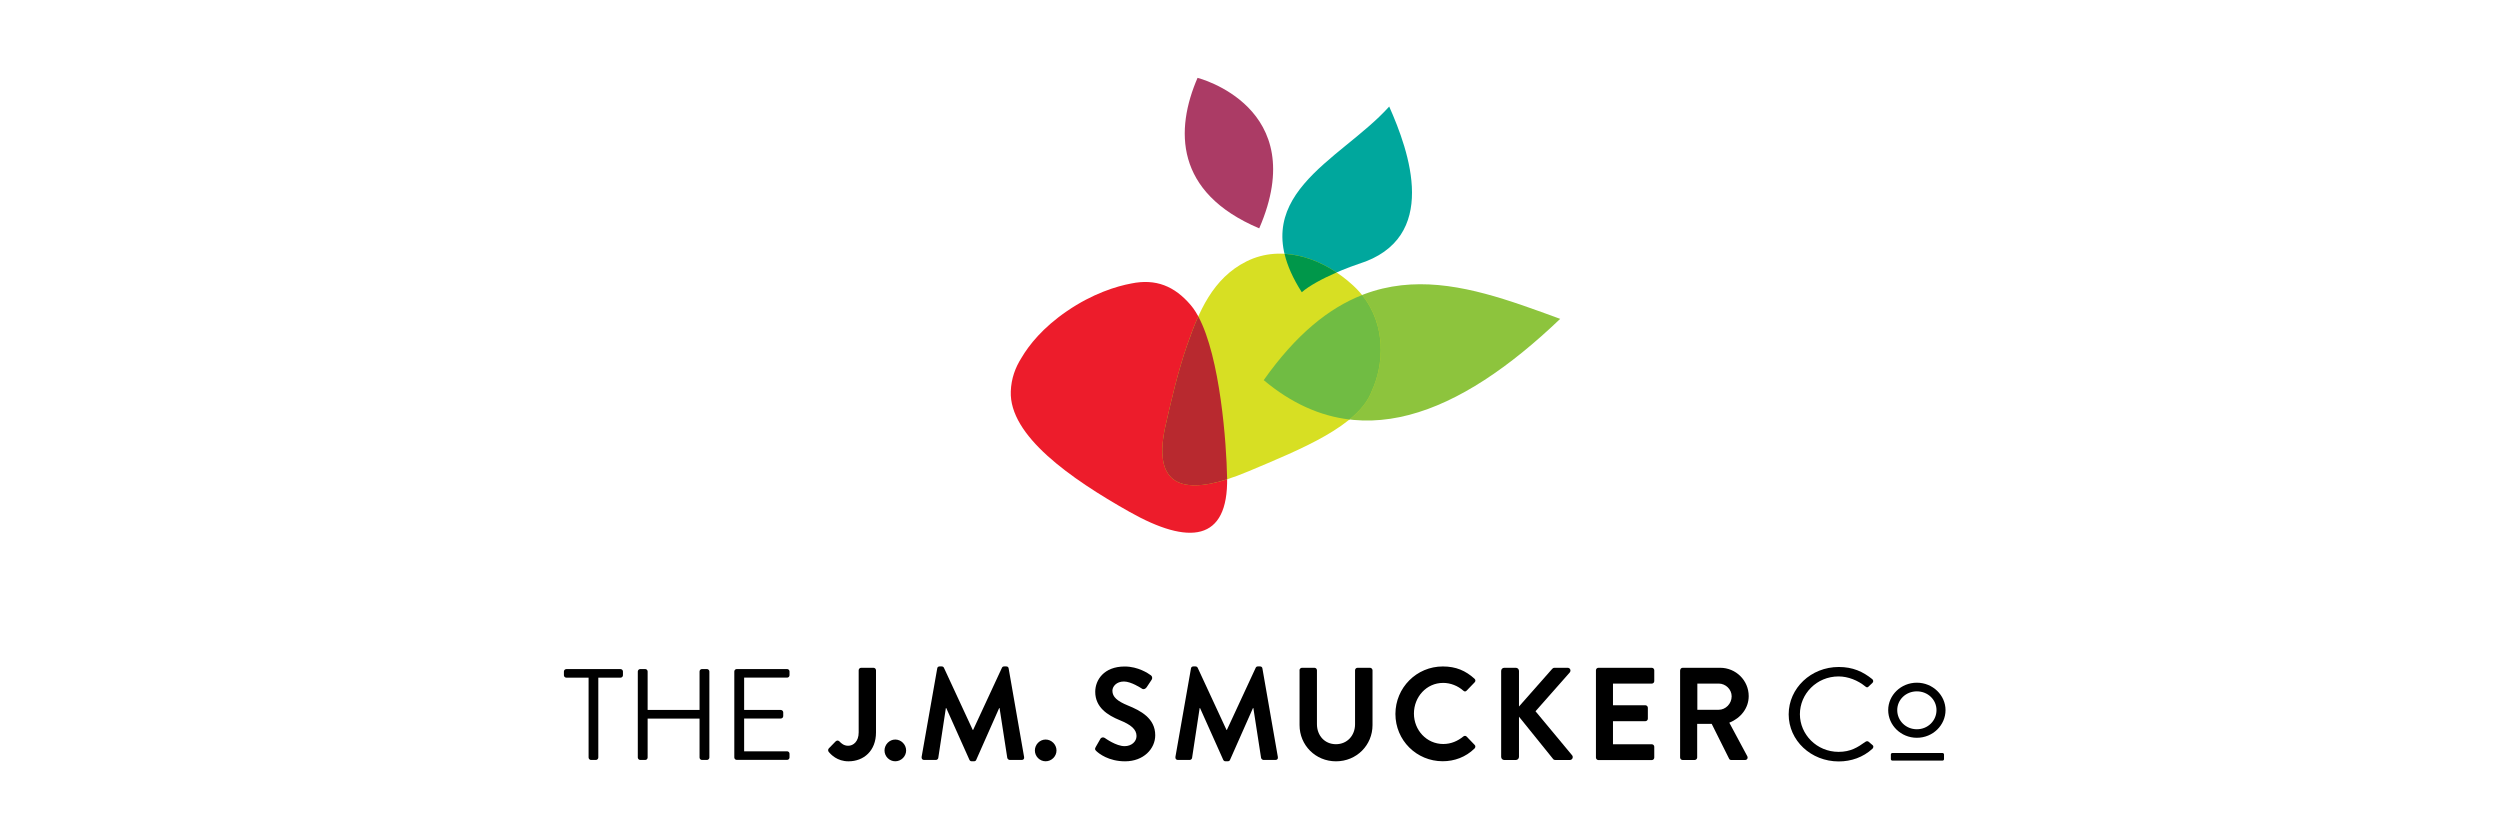 <svg width="266" height="88" viewBox="0 0 266 88" fill="none" xmlns="http://www.w3.org/2000/svg">
<rect width="266" height="88" fill="white"/>
<g clip-path="url(#clip0_7_7)">
<path d="M92.939 71.052H91.63C91.477 71.052 91.363 71.179 91.363 71.319V77.936C91.363 78.903 90.791 79.353 90.249 79.353C89.787 79.353 89.512 79.103 89.33 78.903C89.203 78.776 89.063 78.751 88.91 78.891L88.186 79.633C88.101 79.731 88.088 79.871 88.156 79.986C88.394 80.278 89.063 81.008 90.274 81.008C91.905 81.008 93.201 79.888 93.201 77.94V71.323C93.206 71.175 93.095 71.052 92.939 71.052Z" fill="white"/>
<path d="M95.256 78.687C94.629 78.687 94.112 79.218 94.112 79.85C94.112 80.482 94.629 81 95.256 81C95.883 81 96.412 80.482 96.412 79.85C96.412 79.222 95.883 78.687 95.256 78.687Z" fill="white"/>
<path d="M107.315 71.119C107.303 71.009 107.218 70.907 107.066 70.907H106.841C106.714 70.907 106.646 70.962 106.604 71.047L103.537 77.664C103.524 77.664 103.524 77.664 103.495 77.664L100.428 71.047C100.385 70.962 100.301 70.907 100.191 70.907H99.966C99.814 70.907 99.729 71.005 99.716 71.119L98.056 80.537C98.026 80.733 98.14 80.86 98.323 80.86H99.576C99.704 80.86 99.814 80.75 99.826 80.652L100.635 75.338C100.648 75.338 100.678 75.338 100.678 75.338L103.143 80.847C103.185 80.932 103.253 81 103.38 81H103.63C103.757 81 103.838 80.928 103.867 80.847L106.307 75.338C106.307 75.338 106.337 75.338 106.35 75.338L107.171 80.652C107.201 80.75 107.311 80.86 107.438 80.86H108.713C108.896 80.86 109.006 80.733 108.963 80.537L107.315 71.119Z" fill="white"/>
<path d="M111.255 78.687C110.628 78.687 110.111 79.218 110.111 79.85C110.111 80.482 110.628 81 111.255 81C111.882 81 112.411 80.482 112.411 79.85C112.411 79.222 111.882 78.687 111.255 78.687Z" fill="white"/>
<path d="M120.006 75.058C118.875 74.595 118.363 74.145 118.363 73.488C118.363 73.038 118.795 72.507 119.591 72.507C120.358 72.507 121.417 73.207 121.527 73.28C121.692 73.39 121.904 73.28 122.014 73.11L122.544 72.312C122.641 72.172 122.599 71.934 122.459 71.849C122.179 71.641 121.095 70.911 119.672 70.911C117.456 70.911 116.537 72.354 116.537 73.602C116.537 75.257 117.846 76.098 119.159 76.628C120.328 77.104 120.93 77.596 120.93 78.309C120.93 78.912 120.388 79.387 119.663 79.387C118.757 79.387 117.63 78.559 117.558 78.517C117.431 78.419 117.194 78.419 117.084 78.615L116.584 79.485C116.457 79.71 116.529 79.778 116.652 79.905C116.931 80.172 117.96 81 119.718 81C121.684 81 122.925 79.667 122.925 78.224C122.921 76.42 121.362 75.606 120.006 75.058Z" fill="white"/>
<path d="M134.32 71.119C134.307 71.009 134.222 70.907 134.07 70.907H133.845C133.718 70.907 133.65 70.962 133.608 71.047L130.541 77.664C130.528 77.664 130.528 77.664 130.499 77.664L127.432 71.047C127.39 70.962 127.305 70.907 127.195 70.907H126.97C126.818 70.907 126.733 71.005 126.72 71.119L125.06 80.537C125.03 80.733 125.145 80.86 125.327 80.86H126.581C126.708 80.86 126.818 80.75 126.83 80.652L127.64 75.338C127.652 75.338 127.682 75.338 127.682 75.338L130.147 80.847C130.19 80.932 130.257 81 130.384 81H130.634C130.761 81 130.842 80.928 130.872 80.847L133.311 75.338C133.311 75.338 133.341 75.338 133.354 75.338L134.176 80.652C134.205 80.75 134.315 80.86 134.442 80.86H135.709C135.891 80.86 136.001 80.733 135.959 80.537L134.32 71.119Z" fill="white"/>
<path d="M145.765 71.052H144.439C144.287 71.052 144.172 71.179 144.172 71.319V77.066C144.172 78.241 143.351 79.183 142.139 79.183C140.928 79.183 140.119 78.246 140.119 77.053V71.319C140.119 71.179 140.009 71.052 139.852 71.052H138.526C138.386 71.052 138.263 71.179 138.263 71.319V77.15C138.263 79.281 139.949 81.004 142.139 81.004C144.342 81.004 146.028 79.281 146.028 77.15V71.319C146.028 71.175 145.905 71.052 145.765 71.052Z" fill="white"/>
<path d="M156.05 78.369C155.965 78.284 155.813 78.271 155.703 78.369C155.118 78.844 154.407 79.167 153.572 79.167C151.789 79.167 150.45 77.681 150.45 75.928C150.45 74.163 151.776 72.664 153.559 72.664C154.339 72.664 155.122 72.974 155.707 73.492C155.817 73.602 155.957 73.602 156.054 73.492L156.906 72.609C157.016 72.499 157.016 72.329 156.893 72.219C155.944 71.366 154.928 70.916 153.521 70.916C150.734 70.916 148.489 73.174 148.489 75.975C148.489 78.78 150.734 81.009 153.521 81.009C154.762 81.009 155.961 80.576 156.91 79.65C157.007 79.553 157.037 79.37 156.923 79.273L156.05 78.369Z" fill="white"/>
<path d="M163.374 75.674L167.013 71.552C167.195 71.34 167.055 71.047 166.788 71.047H165.395C165.267 71.047 165.187 71.12 165.128 71.187L161.616 75.168V71.383C161.616 71.2 161.464 71.047 161.281 71.047H160.053C159.858 71.047 159.718 71.2 159.718 71.383V80.52C159.718 80.703 159.858 80.856 160.053 80.856H161.281C161.464 80.856 161.616 80.703 161.616 80.52V76.247L165.255 80.758C165.284 80.801 165.365 80.856 165.505 80.856H167.025C167.305 80.856 167.415 80.546 167.275 80.364L163.374 75.674Z" fill="white"/>
<path d="M175.747 71.052H170.075C169.923 71.052 169.808 71.179 169.808 71.319V80.597C169.808 80.737 169.919 80.864 170.075 80.864H175.747C175.9 80.864 176.014 80.737 176.014 80.597V79.447C176.014 79.307 175.904 79.179 175.747 79.179H171.621V76.726H175.065C175.205 76.726 175.332 76.616 175.332 76.459V75.296C175.332 75.156 175.205 75.028 175.065 75.028H171.621V72.728H175.747C175.9 72.728 176.014 72.601 176.014 72.461V71.31C176.014 71.175 175.9 71.052 175.747 71.052Z" fill="white"/>
<path d="M186.062 74.065C186.062 72.397 184.694 71.052 183.025 71.052H179.039C178.886 71.052 178.772 71.179 178.772 71.319V80.597C178.772 80.737 178.882 80.864 179.039 80.864H180.322C180.462 80.864 180.589 80.737 180.589 80.597V77.023H182.135L183.99 80.737C184.02 80.792 184.088 80.864 184.215 80.864H185.68C185.918 80.864 186.015 80.639 185.918 80.457L184.007 76.896C185.21 76.403 186.062 75.355 186.062 74.065ZM182.868 75.521H180.597V72.732H182.868C183.605 72.732 184.249 73.348 184.249 74.09C184.249 74.876 183.609 75.521 182.868 75.521Z" fill="white"/>
<path d="M198.803 78.907C198.715 78.852 198.596 78.84 198.448 78.95C197.664 79.51 196.914 79.998 195.627 79.998C193.292 79.998 191.509 78.144 191.509 75.992C191.509 73.827 193.297 71.972 195.627 71.972C196.63 71.972 197.677 72.393 198.448 73.021C198.596 73.161 198.715 73.174 198.833 73.034L199.231 72.656C199.35 72.545 199.333 72.376 199.214 72.265C198.21 71.455 197.135 70.967 195.643 70.967C192.691 70.967 190.315 73.212 190.315 76.004C190.315 78.797 192.691 81.013 195.643 81.013C196.957 81.013 198.227 80.58 199.231 79.659C199.333 79.561 199.363 79.366 199.248 79.281L198.803 78.907Z" fill="white"/>
<path d="M203.954 72.639C202.256 72.639 200.904 73.98 200.904 75.555C200.904 77.159 202.252 78.5 203.954 78.5C205.653 78.5 207.004 77.159 207.004 75.555C207 73.976 205.653 72.639 203.954 72.639ZM203.954 77.592C202.781 77.592 201.866 76.684 201.866 75.555C201.866 74.451 202.781 73.56 203.954 73.56C205.128 73.56 206.043 74.451 206.043 75.555C206.038 76.684 205.123 77.592 203.954 77.592Z" fill="white"/>
<path d="M206.682 80.122H201.341C201.256 80.122 201.184 80.194 201.184 80.279V80.771C201.184 80.856 201.256 80.928 201.341 80.928H206.682C206.767 80.928 206.839 80.856 206.839 80.771V80.279C206.843 80.194 206.771 80.122 206.682 80.122Z" fill="white"/>
<path d="M66.023 71.187H60.258C60.11 71.187 60 71.31 60 71.446V71.841C60 71.977 60.11 72.1 60.258 72.1H62.626V80.597C62.626 80.733 62.749 80.856 62.885 80.856H63.401C63.537 80.856 63.66 80.733 63.66 80.597V72.1H66.028C66.176 72.1 66.286 71.977 66.286 71.841V71.446C66.282 71.31 66.176 71.187 66.023 71.187Z" fill="white"/>
<path d="M75.22 71.187H74.69C74.542 71.187 74.432 71.31 74.432 71.446V75.538H68.908V71.446C68.908 71.31 68.798 71.187 68.65 71.187H68.12C67.985 71.187 67.862 71.31 67.862 71.446V80.601C67.862 80.737 67.985 80.86 68.12 80.86H68.65C68.798 80.86 68.908 80.737 68.908 80.601V76.459H74.432V80.601C74.432 80.737 74.542 80.86 74.69 80.86H75.22C75.355 80.86 75.478 80.737 75.478 80.601V71.446C75.478 71.31 75.355 71.187 75.22 71.187Z" fill="white"/>
<path d="M83.747 71.187H78.388C78.24 71.187 78.13 71.31 78.13 71.446V80.601C78.13 80.737 78.24 80.86 78.388 80.86H83.747C83.895 80.86 84.005 80.737 84.005 80.601V80.206C84.005 80.07 83.895 79.947 83.747 79.947H79.176V76.459H83.077C83.213 76.459 83.336 76.348 83.336 76.2V75.805C83.336 75.669 83.213 75.546 83.077 75.546H79.176V72.108H83.747C83.895 72.108 84.005 71.985 84.005 71.849V71.455C84.005 71.31 83.895 71.187 83.747 71.187Z" fill="white"/>
<path d="M88.186 79.629L88.91 78.886C89.063 78.746 89.203 78.776 89.33 78.899C89.512 79.094 89.791 79.349 90.249 79.349C90.791 79.349 91.363 78.899 91.363 77.931V71.319C91.363 71.179 91.473 71.052 91.63 71.052H92.939C93.091 71.052 93.206 71.179 93.206 71.319V77.936C93.206 79.884 91.909 81.004 90.279 81.004C89.067 81.004 88.398 80.274 88.161 79.981C88.089 79.867 88.101 79.727 88.186 79.629Z" fill="black"/>
<path d="M95.256 78.687C95.883 78.687 96.412 79.218 96.412 79.85C96.412 80.482 95.883 81 95.256 81C94.629 81 94.112 80.482 94.112 79.85C94.116 79.222 94.629 78.687 95.256 78.687Z" fill="black"/>
<path d="M99.721 71.119C99.733 71.009 99.818 70.907 99.97 70.907H100.195C100.305 70.907 100.39 70.962 100.432 71.047L103.499 77.664C103.529 77.664 103.529 77.664 103.541 77.664L106.608 71.047C106.65 70.962 106.718 70.907 106.845 70.907H107.07C107.222 70.907 107.307 71.005 107.32 71.119L108.963 80.537C109.006 80.733 108.896 80.86 108.713 80.86H107.443C107.316 80.86 107.205 80.75 107.176 80.652L106.354 75.338C106.341 75.338 106.312 75.338 106.312 75.338L103.872 80.847C103.842 80.932 103.762 81 103.634 81H103.385C103.257 81 103.19 80.928 103.147 80.847L100.682 75.338C100.682 75.338 100.652 75.338 100.64 75.338L99.831 80.652C99.818 80.75 99.704 80.86 99.581 80.86H98.327C98.145 80.86 98.035 80.733 98.06 80.537L99.721 71.119Z" fill="black"/>
<path d="M111.255 78.687C111.882 78.687 112.411 79.218 112.411 79.85C112.411 80.482 111.882 81 111.255 81C110.628 81 110.111 80.482 110.111 79.85C110.111 79.222 110.628 78.687 111.255 78.687Z" fill="black"/>
<path d="M116.58 79.489L117.079 78.619C117.19 78.424 117.427 78.424 117.554 78.522C117.622 78.564 118.753 79.391 119.659 79.391C120.383 79.391 120.926 78.916 120.926 78.314C120.926 77.6 120.328 77.108 119.155 76.633C117.846 76.102 116.533 75.258 116.533 73.607C116.533 72.359 117.452 70.916 119.668 70.916C121.091 70.916 122.175 71.646 122.455 71.854C122.595 71.939 122.637 72.176 122.54 72.316L122.01 73.114C121.9 73.284 121.688 73.394 121.523 73.284C121.413 73.216 120.354 72.512 119.587 72.512C118.791 72.512 118.359 73.042 118.359 73.492C118.359 74.15 118.875 74.6 120.002 75.062C121.353 75.61 122.917 76.421 122.917 78.229C122.917 79.672 121.675 81.004 119.71 81.004C117.952 81.004 116.923 80.177 116.643 79.909C116.524 79.782 116.452 79.714 116.58 79.489Z" fill="black"/>
<path d="M126.72 71.119C126.733 71.009 126.818 70.907 126.97 70.907H127.195C127.305 70.907 127.39 70.962 127.432 71.047L130.499 77.664C130.529 77.664 130.529 77.664 130.541 77.664L133.608 71.047C133.65 70.962 133.718 70.907 133.845 70.907H134.07C134.222 70.907 134.307 71.005 134.32 71.119L135.963 80.537C136.006 80.733 135.895 80.86 135.713 80.86H134.447C134.32 80.86 134.21 80.75 134.18 80.652L133.358 75.338C133.345 75.338 133.316 75.338 133.316 75.338L130.876 80.847C130.846 80.932 130.766 81 130.639 81H130.389C130.262 81 130.194 80.928 130.152 80.847L127.686 75.338C127.686 75.338 127.657 75.338 127.644 75.338L126.835 80.652C126.822 80.75 126.708 80.86 126.585 80.86H125.331C125.149 80.86 125.039 80.733 125.064 80.537L126.72 71.119Z" fill="black"/>
<path d="M138.263 71.319C138.263 71.179 138.39 71.052 138.53 71.052H139.856C140.009 71.052 140.123 71.179 140.123 71.319V77.053C140.123 78.246 140.932 79.183 142.143 79.183C143.355 79.183 144.177 78.246 144.177 77.066V71.319C144.177 71.179 144.287 71.052 144.444 71.052H145.769C145.909 71.052 146.036 71.179 146.036 71.319V77.15C146.036 79.281 144.35 81.004 142.148 81.004C139.958 81.004 138.272 79.281 138.272 77.15V71.319H138.263Z" fill="black"/>
<path d="M153.513 70.911C154.919 70.911 155.94 71.361 156.885 72.214C157.012 72.325 157.012 72.495 156.897 72.605L156.046 73.488C155.948 73.598 155.809 73.598 155.698 73.488C155.114 72.97 154.335 72.66 153.551 72.66C151.768 72.66 150.442 74.158 150.442 75.924C150.442 77.677 151.78 79.162 153.564 79.162C154.398 79.162 155.11 78.84 155.694 78.364C155.804 78.267 155.961 78.279 156.042 78.364L156.906 79.26C157.016 79.357 156.99 79.54 156.893 79.638C155.944 80.563 154.745 80.996 153.504 80.996C150.717 80.996 148.472 78.767 148.472 75.962C148.48 73.165 150.725 70.911 153.513 70.911Z" fill="black"/>
<path d="M159.723 71.387C159.723 71.204 159.862 71.052 160.057 71.052H161.286C161.468 71.052 161.62 71.204 161.62 71.387V75.173L165.132 71.192C165.187 71.124 165.272 71.052 165.399 71.052H166.792C167.059 71.052 167.195 71.344 167.017 71.557L163.378 75.678L167.28 80.372C167.419 80.554 167.309 80.864 167.03 80.864H165.509C165.369 80.864 165.284 80.809 165.259 80.767L161.62 76.255V80.529C161.62 80.711 161.468 80.864 161.286 80.864H160.057C159.862 80.864 159.723 80.711 159.723 80.529V71.387V71.387Z" fill="black"/>
<path d="M169.808 71.319C169.808 71.179 169.919 71.052 170.075 71.052H175.747C175.9 71.052 176.014 71.179 176.014 71.319V72.469C176.014 72.609 175.904 72.737 175.747 72.737H171.621V75.037H175.065C175.205 75.037 175.332 75.164 175.332 75.304V76.467C175.332 76.62 175.205 76.735 175.065 76.735H171.621V79.188H175.747C175.9 79.188 176.014 79.315 176.014 79.455V80.605C176.014 80.745 175.904 80.873 175.747 80.873H170.075C169.923 80.873 169.808 80.745 169.808 80.605V71.319Z" fill="black"/>
<path d="M178.772 71.319C178.772 71.179 178.882 71.052 179.039 71.052H183.025C184.698 71.052 186.062 72.397 186.062 74.065C186.062 75.355 185.21 76.408 183.999 76.896L185.909 80.457C186.007 80.639 185.909 80.864 185.672 80.864H184.206C184.079 80.864 184.012 80.796 183.982 80.737L182.127 77.023H180.58V80.597C180.58 80.737 180.453 80.864 180.314 80.864H179.03C178.878 80.864 178.763 80.737 178.763 80.597V71.319H178.772ZM182.868 75.521C183.605 75.521 184.249 74.876 184.249 74.09C184.249 73.348 183.609 72.732 182.868 72.732H180.597V75.521H182.868Z" fill="black"/>
<path d="M195.643 70.967C197.135 70.967 198.21 71.455 199.214 72.265C199.333 72.376 199.346 72.545 199.231 72.656L198.833 73.034C198.715 73.174 198.596 73.161 198.448 73.021C197.681 72.393 196.63 71.972 195.627 71.972C193.292 71.972 191.509 73.827 191.509 75.992C191.509 78.139 193.297 79.998 195.627 79.998C196.91 79.998 197.664 79.51 198.448 78.95C198.596 78.84 198.715 78.852 198.803 78.907L199.248 79.285C199.367 79.37 199.337 79.565 199.231 79.663C198.227 80.584 196.957 81.017 195.643 81.017C192.691 81.017 190.315 78.797 190.315 76.009C190.315 73.22 192.691 70.967 195.643 70.967Z" fill="black"/>
<path d="M203.954 72.639C205.653 72.639 207.004 73.98 207.004 75.555C207.004 77.159 205.657 78.5 203.954 78.5C202.256 78.5 200.904 77.159 200.904 75.555C200.904 73.976 202.252 72.639 203.954 72.639ZM203.954 77.592C205.128 77.592 206.043 76.683 206.043 75.555C206.043 74.451 205.128 73.56 203.954 73.56C202.781 73.56 201.866 74.451 201.866 75.555C201.866 76.683 202.781 77.592 203.954 77.592Z" fill="black"/>
<path d="M201.345 80.121H206.687C206.771 80.121 206.843 80.194 206.843 80.278V80.771C206.843 80.856 206.771 80.928 206.687 80.928H201.345C201.26 80.928 201.188 80.856 201.188 80.771V80.278C201.188 80.194 201.256 80.121 201.345 80.121Z" fill="black"/>
<path d="M62.626 72.104H60.258C60.11 72.104 60 71.981 60 71.845V71.451C60 71.315 60.11 71.192 60.258 71.192H66.023C66.172 71.192 66.282 71.315 66.282 71.451V71.845C66.282 71.981 66.172 72.104 66.023 72.104H63.66V80.601C63.66 80.737 63.537 80.86 63.401 80.86H62.885C62.749 80.86 62.626 80.737 62.626 80.601V72.104V72.104Z" fill="black"/>
<path d="M67.862 71.446C67.862 71.31 67.985 71.187 68.12 71.187H68.65C68.798 71.187 68.908 71.31 68.908 71.446V75.538H74.432V71.446C74.432 71.31 74.542 71.187 74.69 71.187H75.22C75.355 71.187 75.478 71.31 75.478 71.446V80.601C75.478 80.737 75.355 80.86 75.22 80.86H74.69C74.542 80.86 74.432 80.737 74.432 80.601V76.459H68.908V80.601C68.908 80.737 68.798 80.86 68.65 80.86H68.12C67.985 80.86 67.862 80.737 67.862 80.601V71.446V71.446Z" fill="black"/>
<path d="M78.13 71.446C78.13 71.31 78.24 71.187 78.388 71.187H83.747C83.895 71.187 84.005 71.31 84.005 71.446V71.841C84.005 71.977 83.895 72.1 83.747 72.1H79.176V75.538H83.077C83.213 75.538 83.336 75.661 83.336 75.796V76.191C83.336 76.34 83.213 76.45 83.077 76.45H79.176V79.939H83.747C83.895 79.939 84.005 80.062 84.005 80.198V80.593C84.005 80.728 83.895 80.851 83.747 80.851H78.388C78.24 80.851 78.13 80.728 78.13 80.593V71.446Z" fill="black"/>
<path d="M138.505 31.088C131.973 20.889 142.601 17.154 147.811 11.335C149.916 16.067 153.267 25.375 144.541 28.087C142.135 28.906 139.644 30.099 138.505 31.088Z" fill="#00A79D"/>
<path d="M134.455 40.446C144.719 25.905 155.347 30.031 166.005 33.927C155.266 44.185 144.384 48.752 134.455 40.446Z" fill="#8DC43D"/>
<path d="M133.981 24.297C124.941 20.473 125.051 13.758 127.419 8.283C127.424 8.283 139.598 11.352 133.981 24.297Z" fill="#AB3B65"/>
<path d="M126.695 32.463C124.971 30.438 122.98 29.628 120.375 30.162C118.786 30.455 116.253 31.236 113.53 33.099C110.946 34.865 109.489 36.707 108.688 38.069C108.023 39.114 107.599 40.276 107.548 41.635C107.366 46.354 113.898 50.921 120.193 54.469C126.487 58.017 130.685 57.657 130.567 50.823C130.495 46.927 129.707 35.998 126.695 32.463Z" fill="#ED1C2B"/>
<path d="M143.999 30.4C140.877 27.501 136.425 25.914 132.621 27.815C129.033 29.611 127.538 33.176 126.288 36.788C125.335 39.542 124.67 42.403 124.022 45.242C122.451 52.148 126.305 52.899 132.816 50.157C138.437 47.789 144.621 45.319 145.985 41.537C147.354 38.536 147.582 33.728 143.999 30.4Z" fill="#D7DF23"/>
<path d="M142.215 28.987C140.661 29.666 139.276 30.421 138.509 31.092C137.556 29.602 136.967 28.248 136.675 27.009C138.598 27.115 140.521 27.854 142.215 28.987Z" fill="#00974A"/>
<path d="M145.985 41.537C145.575 42.679 144.723 43.702 143.579 44.635C140.474 44.262 137.42 42.929 134.459 40.446C137.912 35.557 141.402 32.777 144.926 31.393C147.527 34.636 147.222 38.825 145.985 41.537Z" fill="#70BC43"/>
<path d="M130.567 50.998C125.45 52.627 122.641 51.312 124.022 45.242C124.67 42.399 125.335 39.538 126.288 36.788C126.657 35.731 127.042 34.674 127.496 33.664C129.846 38.019 130.503 47.292 130.562 50.815C130.567 50.879 130.567 50.938 130.567 50.998Z" fill="#B8292F"/>
</g>
<defs>
<clipPath id="clip0_7_7">
<rect width="147" height="75" fill="white" transform="translate(60 6)"/>
</clipPath>
</defs>
</svg>
